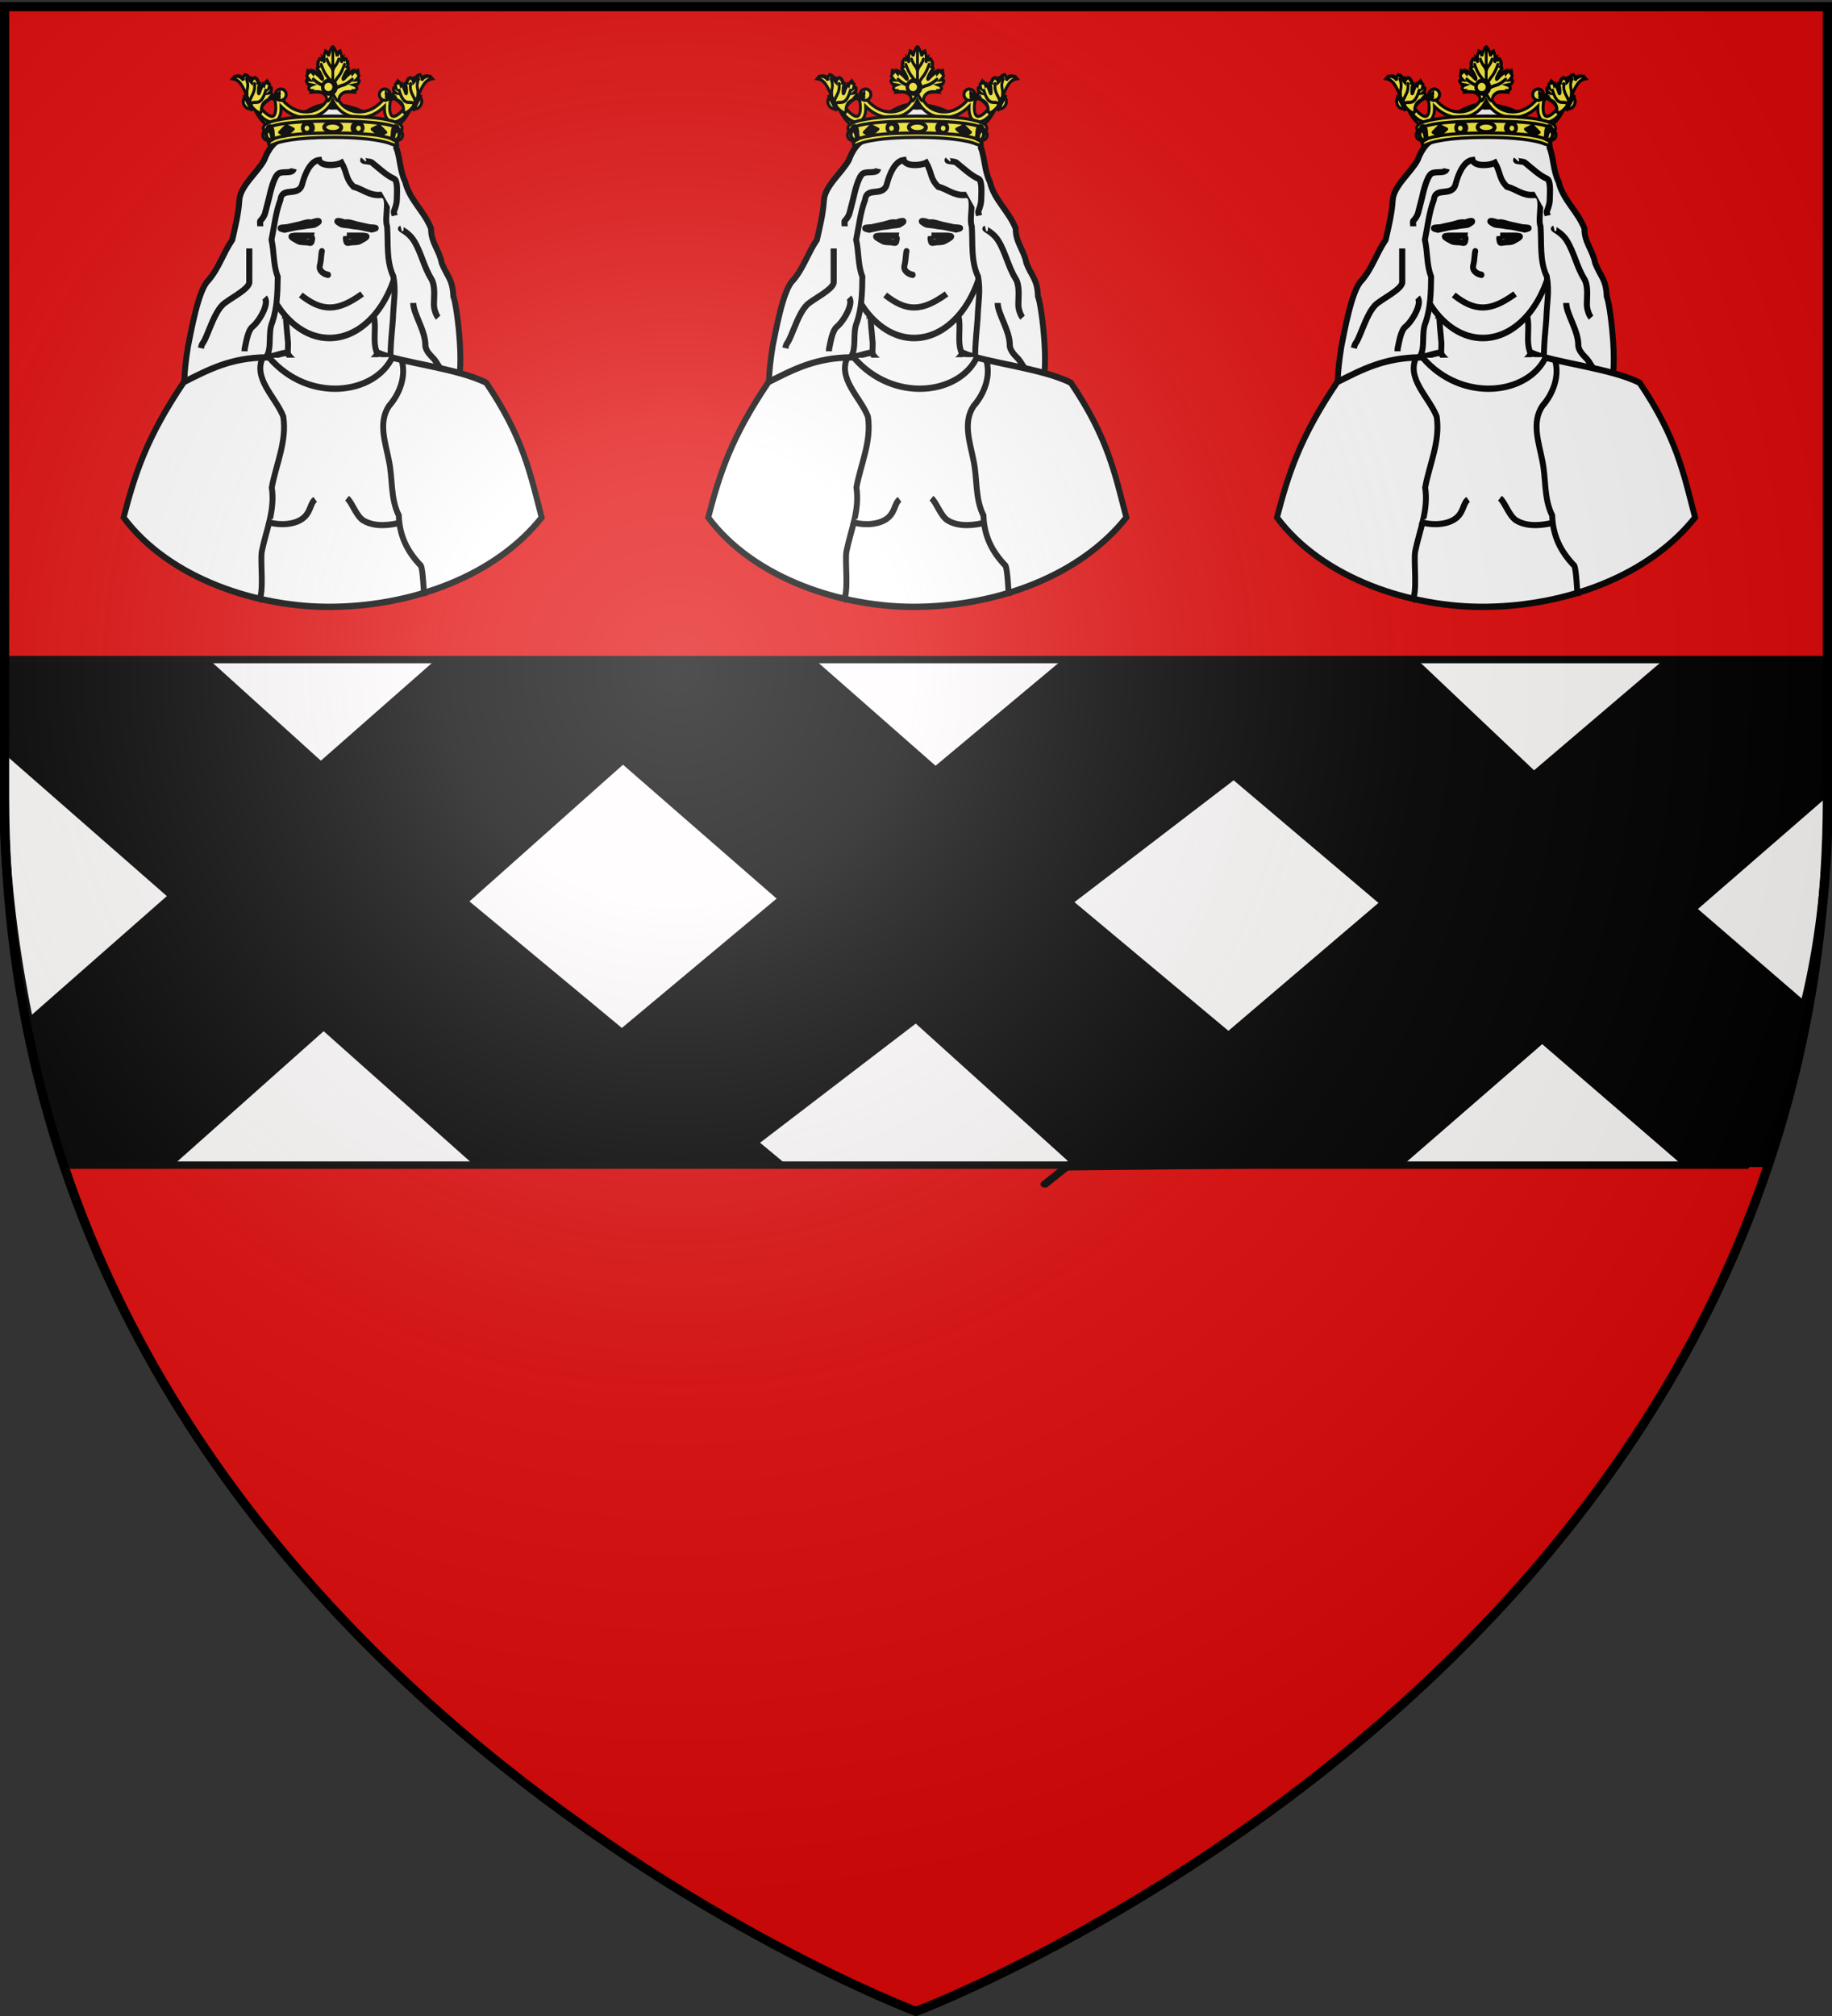 <svg xmlns="http://www.w3.org/2000/svg" xmlns:xlink="http://www.w3.org/1999/xlink" width="600" height="660" version="1.0"><rect width="100%" height="100%" fill="#333333" stroke="none"/><desc>Flag of Canton of Valais (Wallis)</desc><defs><radialGradient xlink:href="#b" id="E" cx="221.445" cy="226.331" r="300" fx="221.445" fy="226.331" gradientTransform="matrix(1.353 0 0 1.349 -77.63 -85.747)" gradientUnits="userSpaceOnUse"/><linearGradient id="b"><stop offset="0" style="stop-color:white;stop-opacity:.314"/><stop offset=".19" style="stop-color:white;stop-opacity:.251"/><stop offset=".6" style="stop-color:#6b6b6b;stop-opacity:.125"/><stop offset="1" style="stop-color:black;stop-opacity:.125"/></linearGradient></defs><g style="display:inline"><path d="M300 658.5s298.5-112.32 298.5-397.772V2.176H1.5v258.552C1.5 546.18 300 658.5 300 658.5" style="fill:#e20909;fill-opacity:1;fill-rule:evenodd;stroke:none;stroke-width:1px;stroke-linecap:butt;stroke-linejoin:miter;stroke-opacity:1"/><g style="display:inline"><g style="display:inline"><path d="M0 0h600v660H0z" style="fill:none;stroke:none;display:inline"/></g><g style="display:inline"><path d="m11.223 188.62-.051 58.161c0 55.962 11.785 114.526 19.82 148.73h552.123c16.35-39.553 25.607-84.179 26.971-134.213.13-4.79.18-9.628.171-14.517l-.1-58.161z" style="opacity:.99;fill:#fff;fill-opacity:.996;fill-rule:evenodd;stroke:#000;stroke-width:3.033;stroke-linecap:butt;stroke-linejoin:miter;stroke-miterlimit:4;stroke-opacity:1;stroke-dasharray:none;display:inline" transform="matrix(.997 0 0 .8 -9.794 65.034)"/><path d="M359.28 190.253 214.31 341.2c18 22.825 28.304 28.937 43.374 44.92l205.454-195.867zm197.553 0L362.845 396.245l106.485-1.389L609.14 243.654c.719-13.126 1.154-33.542 1.02-53.401z" style="fill:#000;fill-opacity:1;fill-rule:evenodd;stroke:#000;stroke-width:2.837;stroke-linecap:butt;stroke-linejoin:miter;stroke-miterlimit:4;stroke-opacity:1;stroke-dasharray:none;display:inline" transform="matrix(.997 0 0 .8 -9.794 65.034)"/><path d="m371.75 190.253 93.54 98.684 50.008-50.986-40.424-47.698zm196.086 0c-372.008 368.991-186.004 184.496 0 0zM360.49 287.549l-50.122 47.577 52.902 59.53 100.31.231zm205.46 3.47-49.364 53.07 47.257 50.798h25.807c7.729-34.892 6.513-31.659 12.944-64.486z" style="fill:#000;fill-opacity:1;fill-rule:evenodd;stroke:#000;stroke-width:2.837;stroke-linecap:butt;stroke-linejoin:miter;stroke-miterlimit:4;stroke-opacity:1;stroke-dasharray:none;display:inline" transform="matrix(.997 0 0 .8 -9.794 65.034)"/><path d="m12.61 226.577 54.37 59.28 50.004-51.723-38.223-43.068H10.964c1.247 13.04-.063 16.144 1.646 35.511zm166.437-35.51 87.405 94.902 50.74-51.742-39.425-43.16zm-18.488 94.972-43.753 53.264 48.72 54.032h98.748z" style="fill:#000;fill-opacity:1;fill-rule:evenodd;stroke:#000;stroke-width:2.857;stroke-linecap:butt;stroke-linejoin:miter;stroke-miterlimit:4;stroke-opacity:1;stroke-dasharray:none;display:inline" transform="matrix(.997 0 0 .8 -9.794 65.034)"/><path d="M152.979 190.77 20.802 335.553c4.265 36.567 5.946 34.646 12.52 58.66 0 0 21.375-2.648 32.893-.27l183.65-203.689z" style="fill:#000;fill-opacity:1;fill-rule:evenodd;stroke:#000;stroke-width:2.864;stroke-linecap:butt;stroke-linejoin:miter;stroke-miterlimit:4;stroke-opacity:1;stroke-dasharray:none;display:inline" transform="matrix(.997 0 0 .8 -9.794 65.034)"/><g style="fill:#fff" transform="matrix(1 0 0 1 -585.28 328.445)"><g style="fill:#fff"><g style="fill:#fff;fill-opacity:1;stroke:#000;stroke-width:.995;stroke-miterlimit:4;stroke-opacity:1;stroke-dasharray:none" transform="translate(155.077 -582.634)scale(1.005)"><g id="g" style="fill:#fff;fill-opacity:1;stroke:#000;stroke-width:2.956;stroke-miterlimit:4;stroke-opacity:1;stroke-dasharray:none"><path d="M225.78 749.788c2.588-.498 7.686 2.72 11.136 3.636 1.819.483 4.29 2.504 5.568 3.182 4.143 2.199 2.823-.4 5.996 4.092 1.135 1.606 11.707 0 13.705 0 3.882 0 7.316.454 10.708.454 2.543 0 4.944.91 7.709.91 4.257 0 9.082-1.364 13.705-1.364h9.422c3.799 0 4.85-.136 5.568-3.183.354-1.503 3.561-3.922 4.283-5.455 1.263-2.68 3.855 1.547 3.855-4.09 0-4.447-.459-8.279-1.713-12.274-1.25-3.982-1.645-4.855-2.998-7.728-2.3-4.881-2.5-6.745-5.14-9.547-3.037-3.223-16.776 1.087-20.13 2.273-4.372 1.547-4.41 3.182-9.422 3.182h-17.131c-3.351 0-6.37.1-9.423.91a37.5 37.5 0 0 0-8.137 3.182c-4.613 2.447-6.665 8.019-8.566 12.728-1.574 3.897-4.246 2.115-5.14 5.91-.262 1.113-2.905 2.779-3.854 3.182z" style="fill:#fff;fill-opacity:1;fill-rule:evenodd;stroke:#000;stroke-width:2.956;stroke-linecap:butt;stroke-linejoin:miter;stroke-miterlimit:4;stroke-opacity:1;stroke-dasharray:none" transform="matrix(.649 0 0 .699 357.988 -160.418)"/><path d="M251.516 736.231c-.096 5 .675 9.95 1.078 14.91.07 4.463-.87 9.259 1.023 13.433 2.323 3.046 6.111 3.964 9.31 5.57 2.97 1.282 6.167.231 9.245.213 5.691-.372 11.448.435 17.093-.642 2.752-1.645 3.753-5.28 6.585-6.838 2.353-1.426 3.305-4.542 1.507-6.89-2.596-5.53-.13-11.852-1.76-17.593.437-2.801-1.737-5.195-4.379-4.847-8.691-1.167-17.404.583-26.114.296-2.816-.055-5.666.11-8.461-.155-2.124-.907-4.731-.071-5.127 2.543z" style="fill:#fff;fill-opacity:1;fill-rule:evenodd;stroke:#000;stroke-width:2.956;stroke-linecap:butt;stroke-linejoin:miter;stroke-miterlimit:4;stroke-opacity:1;stroke-dasharray:none" transform="matrix(.649 0 0 .699 357.988 -160.418)"/><path d="M-58.922 574.3c0 22.844-14.555 41.362-32.509 41.362s-32.509-18.518-32.509-41.362c0-22.843 14.555-41.361 32.51-41.361 17.953 0 32.508 18.518 32.508 41.361" style="fill:#fff;fill-opacity:1;fill-rule:evenodd;stroke:#000;stroke-width:2.594;stroke-linecap:round;stroke-linejoin:round;stroke-miterlimit:4;stroke-opacity:1;stroke-dasharray:none;stroke-dashoffset:0;marker:none;visibility:visible;display:inline;overflow:visible" transform="matrix(.717 0 0 .821 600.993 -142.424)"/><path d="M264.21 701.196h-5.3c-1.572 0-3.315-.034-4.506.282-.837.222 3.106 2.072 3.446 2.252 1.038.552 3.594.313 4.77.563 2.045.435 1.716.033 2.121-1.69.115-.49-.623-.911-.53-1.407zM282.13 701.196h5.302c1.572 0 3.315-.034 4.505.282.837.222-3.106 2.072-3.445 2.252-1.039.552-3.595.313-4.771.563-2.045.435-1.715.033-2.12-1.69-.116-.49.623-.911.53-1.407z" style="fill:#fff;fill-opacity:1;fill-rule:evenodd;stroke:#000;stroke-width:2.956;stroke-linecap:butt;stroke-linejoin:miter;stroke-miterlimit:4;stroke-opacity:1;stroke-dasharray:none" transform="matrix(.649 0 0 .699 357.988 -160.418)"/><path d="M269.604 708.425c-.278.484-.464 4.388-.775 5.49-.556 1.973-.577 2.92.775 4.118.92.816 1.924 1.165 3.097 1.373" style="fill:#fff;fill-opacity:1;fill-rule:evenodd;stroke:#000;stroke-width:2.956;stroke-linecap:round;stroke-linejoin:round;stroke-miterlimit:4;stroke-opacity:1;stroke-dasharray:none" transform="matrix(.649 0 0 .699 357.988 -160.418)"/><path d="M251.922 655.162c-5.893.93-9.303 5.822-11.29 10.777-3.235 5.654-12.178 12.144-12.49 18.809-.416 6.192-2.063 12.327-3.527 18.315-4.71 6.447-6.573 12.998-11.972 18.887-5.113 4.23-8.863 24.606-10.234 30.62-9.728 55.59 21.738 8.274 23.823 14.023 4.106 3.179 10.118-5.214 15.11-8.54 3.509-3.957.966-11.321 3.287-16.374 2.499-6.66 2.731-14.244 2.812-21.406-2.298-5.341-1.74-11.45-3.132-17.212 1.387-6.162 2.042-12.653 4.498-18.627.7-6.568 9.52-.71 11.05-7.786 1.282-4.26 3.884-10.252 8.4-10.731.768 2.978 8.172 2.777 11.252 1.251 3.104 5.22 1.772 7.113 5.956 11.156 4.577 1.116 8.14 4.304 13.4 3.861 6.175-.65 1.725 10.357 3.512 14.707.581 7.927-.557 15.965 3.141 23.312 1.375 6.838.033 12.029-.217 19.375-.248 6.015-5.284 38.07 6.729 31.146 6.27 1.721 20.948 6 24.271 1.2 5.785-2.946 1.278-38.434-.686-42.46-.398-8.361-3.13-9.16-5.846-15.602-1.182-6.105-5.443-9.482-5.346-16.037-3.54-8.323-10.806-13.253-12.996-21.84-2.701-4.936-2.515-11.336-4.495-15.826.34-5.606-5.515-9.535-10.363-11.603-4.228-5.008-15.915-8.164-21.88-7.587-7.776-.967-10.42 2.672-17.623 4.841-2.197 2.347-4.512 5.712-5.144 9.35z" style="fill:#fff;fill-opacity:1;fill-rule:evenodd;stroke:#000;stroke-width:2.956;stroke-linecap:butt;stroke-linejoin:miter;stroke-miterlimit:4;stroke-opacity:1;stroke-dasharray:none" transform="matrix(.649 0 0 .699 357.988 -160.418)"/><path d="M241.572 757.903c-17.38.145-28.518 5.468-41.281 11.496-18.622 25.636-24.475 42.416-30.257 63.092 22.995 28.694 67.605 42.138 105.207 41.647 40.927-.535 81.82-14.805 104.725-41.647-5.782-20.676-9.202-37.133-27.824-62.769-14.586-6.89-42.561-9.247-54.347-13.955-4.116 6.572-12.919 8.135-22.815 8.566-9.88-.434-18.665-2.003-22.775-8.566-2.576-.098-8.15 2.116-10.633 2.136z" style="fill:#fff;fill-opacity:1;fill-rule:evenodd;stroke:#000;stroke-width:2.956;stroke-linecap:butt;stroke-linejoin:miter;stroke-miterlimit:4;stroke-opacity:1;stroke-dasharray:none" transform="matrix(.649 0 0 .699 357.988 -160.418)"/><path d="M243.244 758.077c19.914 21.366 53.113 17.048 61.742-.323M240.251 757.317c-5.804 10.184 6.138 18.992 9.966 28.123 1.906 11.648-3.641 22.2-5.772 33.085 1.716 10.693-2.824 19.787-5.004 29.728-.906 4.802 1.348 19.09-1.57 23.356M309.49 758.6c2.725 7.9-.868 16.32-6.18 21.906-5.547 7.659-1.815 17.049-.088 25.314 2.024 8.632.673 17.662 5.008 25.732.316 9.677 4.386 16.96 11.1 23.433.929 1.568 1.523 12.299 1.59 14.158M264.323 695.14c-1.821-.57-4.58.584-6.326.936l-4.767.964c-.324.534-7.942.128-2.412 1.309l5.363-1.084c1.674-.338 3.297-.323 4.836-.634 1.654-.334 3.118-.288 4.837-.635 4.39-2.136 1.415-1.918-1.53-.855z" style="fill:#fff;fill-opacity:1;fill-rule:evenodd;stroke:#000;stroke-width:2.956;stroke-linecap:butt;stroke-linejoin:miter;stroke-miterlimit:4;stroke-opacity:1;stroke-dasharray:none" transform="matrix(.649 0 0 .699 357.988 -160.418)"/></g><g id="h" style="fill:#fcef3c;fill-opacity:1;stroke:#000;stroke-width:10.315;stroke-miterlimit:4;stroke-opacity:1;stroke-dasharray:none"><path d="M-545.482 516.688c-6.213-8.124-6.42-12.954-13.768-15.236l-.354 34.716c.025 2.21-6.317-7.175-10.943-12.344l4.236 67.312c-22.578-13.878-12.139-14.564-34.95-24.109 36.395 62.22-16.528 8.679-24.712 30.474l76.607 17.358zM-523.037 516.688c6.212-8.124 6.42-12.954 13.768-15.236l.353 34.716c-.025 2.21 6.318-7.175 10.944-12.344l-4.236 67.312c22.577-13.878 12.139-14.564 34.95-24.109-36.395 62.22 16.528 8.679 24.712 30.474l-76.607 17.358z" style="fill:#fcef3c;fill-opacity:1;fill-rule:evenodd;stroke:#000;stroke-width:10.315;stroke-linecap:butt;stroke-linejoin:miter;stroke-miterlimit:4;stroke-opacity:1;stroke-dasharray:none" transform="matrix(.093 0 0 .1 586.181 219.418)"/><path d="M-791.86 680.948c17.188 32.608 32.795 44.484 41.605 47.392s10.765-1.675 10.507-.914l18.176 5.072c-3.915 11.538-19.109 18.203-35.387 12.83-16.278-5.375-33.7-21.327-52.022-56.082z" style="fill:#fcef3c;fill-opacity:1;fill-rule:evenodd;stroke:#000;stroke-width:10.315;stroke-linecap:butt;stroke-linejoin:miter;stroke-miterlimit:4;stroke-opacity:1;stroke-dasharray:none;stroke-dashoffset:0;marker:none;visibility:visible;display:inline;overflow:visible" transform="matrix(.093 0 0 .1 586.181 219.418)"/><path d="M-196.282 583.214c-9.394-1.94-19.527-2.46-28.273 10.759l-4.677-15.238c-14.394.82-15.73 17.871-29.14 26.46l-22.179 1.996c3.329 20.414 1.968 27.865.707 36.03l-40.524 11.509c15.736 9.238 29.655 19.281 34.87 33.777z" style="fill:#fcef3c;fill-opacity:1;fill-rule:evenodd;stroke:#000;stroke-width:10.315;stroke-linecap:butt;stroke-linejoin:miter;stroke-miterlimit:4;stroke-opacity:1;stroke-dasharray:none" transform="matrix(.093 0 0 .1 586.181 219.418)"/><path d="M-277.96 680.948c-17.19 32.608-32.796 44.484-41.606 47.392s-10.765-1.675-10.507-.914l-18.176 5.072c3.915 11.538 19.109 18.203 35.387 12.83 16.278-5.375 33.7-21.327 52.022-56.082z" style="fill:#fcef3c;fill-opacity:1;fill-rule:evenodd;stroke:#000;stroke-width:10.315;stroke-linecap:butt;stroke-linejoin:miter;stroke-miterlimit:4;stroke-opacity:1;stroke-dasharray:none;stroke-dashoffset:0;marker:none;visibility:visible;display:inline;overflow:visible" transform="matrix(.093 0 0 .1 586.181 219.418)"/><path d="M-544.54 627.04c-1.575 36.048-28.295 62.939-63.628 70.465s-78.873-4.481-113.175-49.985l-16.565 7.8c4.166 17.664 4.915 32.12 3.33 42.039s-5.08 14.375-8.325 15.922c-3.245 1.546-8.902 1.575-18.288-4.09-9.386-5.666-21.405-16.842-34.707-34.298l-14.87 11.335c14.235 18.682 27.459 31.44 39.936 38.972 12.477 7.531 25.278 10.058 35.963 4.966 10.684-5.092 16.606-16.406 18.755-29.857.89-5.565 1.044-11.78.789-18.375 34.706 31.903 75.93 41.338 111.043 33.859 30.834-6.568 57.142-26.239 70.026-53.696 12.883 27.457 39.192 47.128 70.026 53.696 35.113 7.48 76.337-1.956 111.043-33.86-.255 6.595-.1 12.811.789 18.376 2.148 13.451 8.07 24.765 18.755 29.857s23.485 2.565 35.963-4.966c12.477-7.532 25.7-20.29 39.935-38.972l-14.87-11.335c-13.3 17.456-25.32 28.632-34.706 34.298-9.386 5.665-15.043 5.636-18.288 4.09s-6.741-6.003-8.326-15.922-.835-24.375 3.33-42.04l-16.564-7.8c-34.302 45.505-77.843 57.512-113.175 49.986-35.333-7.526-62.053-34.417-63.629-70.464l-10.283.438z" style="fill:#fcef3c;fill-opacity:1;fill-rule:evenodd;stroke:#000;stroke-width:10.315;stroke-linecap:butt;stroke-linejoin:miter;stroke-miterlimit:4;stroke-opacity:1;stroke-dasharray:none" transform="matrix(.093 0 0 .1 586.181 219.418)"/><g style="fill:#fcef3c;fill-opacity:1;stroke:#000;stroke-width:10.429;stroke-miterlimit:4;stroke-opacity:1;stroke-dasharray:none"><path d="M331.152 164.204c6.28 5.193 15.808 26.377 21.558 18.81 1.954-2.052 2.342-11.21 7.421-15.211 5.08-4.002 3.533-4.11 12.91-8.215s38.669-1.643 38.669-1.643l-2.33-4.091s4.662-.001 7.788-1.643 5.09-5.766 5.09-5.766-.377-.816-2.33-4.51-8.218-5.735-8.218-5.735 5.477-.83 10.947-2.061c5.47-1.232 7.82-10.277 7.82-10.277s-.4-1.636-1.963-2.867-9.383-.805-9.383-.805 1.566-1.235 4.691-4.93c3.126-3.693 5.857-7.795 5.857-7.795s.014-.017-2.33-.838c-2.344-.82-3.527-.386-3.527-.386s2.347-2.49 3.128-4.543-1.165-9.439-1.165-9.439l-5.09 3.705-1.564-3.705s-3.138.84-6.655 2.481c-3.516 1.642-7.42 5.734-7.42 5.734l-1.565-6.153s-14.837 9.86-19.134 13.144c-4.298 3.283-13.28 13.126-14.842 10.663s3.13-9.855 7.82-17.654c4.688-7.798 13.676-15.173 13.676-15.173s.007-1.636-1.165-2.867c-1.173-1.231-5.09-2.9-5.09-2.9s2.744-2.442 3.526-5.315-.4-8.214-.4-8.214l-2.36.805s-.783-4.085-1.564-6.958c-.782-2.874-3.128-4.93-3.128-4.93h-2.73c-1.562 0-3.495 2.449-3.495 2.449l-3.925-4.929-8.188 13.981s1.564-8.205 1.564-17.235-5.09-17.653-5.09-17.653-2.34 1.645-5.857 4.929c-3.517 3.283-5.49 9.825-5.49 9.825s-2.324-8.187-5.059-14.754c-1.736-2.812-8.318-14.81-11.131-13.826-3.25-.063-9.108 10.247-11.132 13.826-2.735 6.567-5.09 14.754-5.09 14.754s-1.942-6.542-5.458-9.825c-3.517-3.284-5.888-4.93-5.888-4.93s-5.06 8.624-5.06 17.654 1.564 17.235 1.564 17.235l-8.218-13.98-3.895 4.928s-1.963-2.448-3.526-2.448h-2.73s-2.346 2.055-3.127 4.929-1.564 6.958-1.564 6.958l-2.33-.805s-1.18 5.341-.4 8.214c.782 2.873 3.527 5.316 3.527 5.316s-3.918 1.668-5.09 2.899-1.165 2.867-1.165 2.867 8.988 7.375 13.676 15.173c4.689 7.799 9.352 15.191 7.79 17.654-1.564 2.463-10.545-7.38-14.843-10.663S259.335 94.32 259.335 94.32l-1.564 6.153s-3.904-4.092-7.42-5.734-6.655-2.48-6.655-2.48l-1.564 3.704-5.06-3.705s-1.977 7.387-1.195 9.44c.781 2.052 3.127 4.542 3.127 4.542s-1.151-.435-3.495.386-2.362.838-2.362.838 2.732 4.102 5.857 7.796 4.692 4.929 4.692 4.929-7.82-.426-9.383.805-1.932 2.867-1.932 2.867 2.35 9.045 7.82 10.277c5.47 1.23 10.916 2.061 10.916 2.061s-6.234 2.04-8.187 5.735c-1.954 3.694-2.362 4.51-2.362 4.51s1.965 4.124 5.09 5.766 7.82 1.643 7.82 1.643l-2.36 4.091s29.321-2.461 38.698 1.643c9.377 4.105 7.8 4.213 12.88 8.215 5.079 4.002 6.135 12.884 7.42 15.21 4.933 8.924 14.883-13.617 21.08-18.809" style="fill:#fcef3c;fill-opacity:1;fill-rule:evenodd;stroke:#000;stroke-width:10.429;stroke-linecap:butt;stroke-linejoin:miter;stroke-miterlimit:4;stroke-opacity:1;stroke-dasharray:none" transform="matrix(.087 0 0 .105 507.692 266.324)"/><g style="fill:#fcef3c;fill-opacity:1;stroke:#000;stroke-width:10.429;stroke-miterlimit:4;stroke-opacity:1;stroke-dasharray:none"><path d="M331.429 29.536v124.589M287.778 72.255c6.078 13.543 12.344 27.547 23.303 37.918 8.197 9.134 16.91 18.832 19.237 31.312l.303 1.033.317 1.083M375.08 72.255c-6.079 13.543-12.344 27.547-23.304 37.918-8.197 9.134-16.91 18.832-19.237 31.312l-.302 1.033-.318 1.083M309.358 55.94c3.273 8.207 7.848 15.835 14.196 22.023 3.6 4.017 6.367 8.584 7.384 13.94M353.5 55.94c-3.273 8.207-7.848 15.835-14.197 22.023-3.6 4.017-6.367 8.584-7.384 13.94M258.324 118.386c11.987 8.096 24.418 16.488 38.901 19.156 11.535 3.164 23.863 6.55 32.119 15.823l.778.707.816.742M404.533 118.386c-11.987 8.096-24.417 16.488-38.9 19.156-11.535 3.164-23.863 6.55-32.12 15.823l-.777.707-.817.742" style="fill:#fcef3c;fill-opacity:1;fill-rule:evenodd;stroke:#000;stroke-width:10.429;stroke-linecap:round;stroke-linejoin:round;stroke-miterlimit:4;stroke-opacity:1;stroke-dasharray:none" transform="matrix(.087 0 0 .105 507.692 266.324)"/></g></g><path d="M-534.464 713.297c-67.358.672-135.49.735-201.643 14.207-14.762 4.449-35.868 6.933-41.41 22.69-1.817 13.16 14.874 18.739 25.3 22.356 130.658 13.735 263.417-2.407 393.722 9.19 21.71-4.003 45.617-6.475 63.47-19.964 10.66-9.97-1.14-23.91-12.924-26.777-40.427-14.809-84.52-16.398-127.277-19.413-33.045-1.722-66.147-2.267-99.238-2.289z" style="fill:#fcef3c;fill-opacity:1;fill-rule:evenodd;stroke:#000;stroke-width:10.315;stroke-linecap:butt;stroke-linejoin:miter;stroke-miterlimit:4;stroke-opacity:1;stroke-dasharray:none" transform="matrix(.093 0 0 .1 586.181 219.418)"/><path d="M-534.256 729.476c-36.714 0-67.676.682-93.772 1.87-5.22.236-10.258.5-15.096.775-58.028 3.292-89.143 9.112-105.818 14.428-1.39.443-2.708.87-3.904 1.305-5.963 2.167-9.63 4.241-11.861 5.926-.44.331-.817.65-1.153.952-.348.314-.64.603-.892.882-1.491 1.646-1.45 2.646-1.45 2.646l12.679 43.706c148.069-32.348 295.639-35.724 442.535 0l12.678-43.706s.041-1-1.45-2.646c-.252-.279-.544-.568-.892-.882-2.04-1.843-5.856-4.277-13.013-6.878-.01-.004-.028.004-.038 0-15.552-5.645-46.82-12.167-109.685-15.733h-.037c-4.838-.274-9.84-.539-15.059-.776-26.096-1.187-57.056-1.87-93.772-1.87z" style="fill:#fcef3c;fill-opacity:1;fill-rule:evenodd;stroke:#000;stroke-width:10.315;stroke-linecap:butt;stroke-linejoin:miter;stroke-miterlimit:4;stroke-opacity:1;stroke-dasharray:none" transform="matrix(.093 0 0 .1 586.181 219.418)"/><path d="M-416.437 716.938c-62.079.618-124.877.708-185.844 13.125-13.606 4.1-33.08 6.384-38.188 20.906-.425 3.082.287 5.672 1.688 7.937l23.125-7.843c14.005-4.945 66.262-19.532 199.375-19.532 159.455 0 204.094 21.282 204.094 21.282l19.062 5.312c4.47-8.67-5.026-18.867-14.562-21.187-37.258-13.649-77.908-15.097-117.313-17.875-30.455-1.587-60.94-2.105-91.437-2.125z" style="fill:#fcef3c;fill-opacity:1;fill-rule:evenodd;stroke:#000;stroke-width:10.315;stroke-linecap:butt;stroke-linejoin:miter;stroke-miterlimit:4;stroke-opacity:1;stroke-dasharray:none" transform="matrix(.093 0 0 .1 575.21 224.534)"/><g style="fill:#fcef3c;fill-opacity:1;stroke:#000;stroke-width:10.707;stroke-miterlimit:4;stroke-opacity:1;stroke-dasharray:none"><path d="M596.554 218.233c-.68-2.319.295-5.059-1.975-10.06-2.27-5-1.066-4.5-6.494-11.202-5.428-6.701-28.15-15.878-28.15-15.878l3.284-2.258s-3.483-1.765-5.19-4.21c-1.706-2.444-1.62-6.377-1.62-6.377s.598-.487 3.443-2.597c2.844-2.11 8.273-1.302 8.273-1.302s-3.773-2.72-7.377-5.733c-3.605-3.012-1.94-10.857-1.94-10.857s.929-1.128 2.555-1.487 7.272 2.94 7.272 2.94-.695-1.553-1.629-5.58c-.933-4.026-1.422-8.22-1.422-8.22s-.01-.016 2.043.235c2.053.252 2.788 1.03 2.788 1.03s-.82-2.787-.628-4.664 4.416-6.838 4.416-6.838l2.387 4.777 2.562-2.286s2.026 1.839 4.023 4.43c1.997 2.593 3.347 7.229 3.347 7.229l3.485-4.163s7.323 13.206 9.282 17.358c1.96 4.152 4.952 15.117 7.042 13.81 2.09-1.309 1.383-8.774.834-16.553-.55-7.779-4.474-16.861-4.474-16.861s.623-1.254 1.96-1.76c1.335-.507 4.872-.302 4.872-.302s-1.124-2.922-.623-5.43c.501-2.51 3.403-6.19 3.403-6.19l1.435 1.528s2.11-2.859 3.774-4.778c1.663-1.92 4.197-2.632 4.197-2.632l2.036 1.033c1.162.59 4.027 3.658 4.027 3.658l4.761-2.328.82 13.872c10.833-9.082 10.013-19.015 24.484-25.342 0 0 4.623 3.917 6.001 7.774s.168 10.996.168 10.996 5.486-10.605 19.578-13.2c13.217-2.433 18.944 5.609 20.666 7.429-30.496 3.647-39.731 30.99-56.6 62.312-1.122 1.992-14.271 27.983-16.205 30.144s-4.217 4.364-6.688 6.574a156 156 0 0 1-7.874 6.55c-12.445 8.122-21.987 11.303-20.329-4.591z" style="fill:#fcef3c;fill-opacity:1;fill-rule:evenodd;stroke:#000;stroke-width:10.707;stroke-linecap:butt;stroke-linejoin:miter;stroke-miterlimit:4;stroke-opacity:1;stroke-dasharray:none" transform="matrix(.087 0 0 .099 507.692 266.965)"/><path d="M622.453 133.161c-5.268 32.42 17.937 43.404 17.74 62.826M652.654 117.205c-12.078 29.006.947 31.802-2.773 52.732M580.054 155.212c18.858 59.578 41.971 30.192 54.906 44.763" style="fill:#fcef3c;fill-opacity:1;fill-rule:evenodd;stroke:#000;stroke-width:10.707;stroke-linecap:round;stroke-linejoin:round;stroke-miterlimit:4;stroke-opacity:1;stroke-dasharray:none" transform="matrix(.087 0 0 .099 507.692 266.965)"/><g style="fill:#fcef3c;fill-opacity:1;stroke:#000;stroke-width:13.849;stroke-miterlimit:4;stroke-opacity:1;stroke-dasharray:none"><path d="M2069.063 730.688c.223.008.43.093.656.093 12.758 0 23.094-12.766 23.094-28.5s-10.336-28.5-23.094-28.5c-.226 0-.433.086-.656.094z" style="fill:#fcef3c;fill-opacity:1;fill-rule:nonzero;stroke:#000;stroke-width:13.849;stroke-linecap:butt;stroke-linejoin:miter;stroke-miterlimit:4;stroke-opacity:1;stroke-dasharray:none;stroke-dashoffset:0;marker:none;visibility:visible;display:inline;overflow:visible" transform="matrix(.063 .033 -.034 .065 457.247 172.426)"/><path d="M2066.286 668.732h6.95v66.529h-6.95c-2.458-25.69-2.862-50.125 0-66.53z" style="fill:#fcef3c;fill-opacity:1;fill-rule:nonzero;stroke:#000;stroke-width:13.849;stroke-linecap:butt;stroke-linejoin:miter;stroke-miterlimit:4;stroke-opacity:1;stroke-dasharray:none;stroke-dashoffset:0;marker:none;visibility:visible;display:inline;overflow:visible" transform="matrix(.063 .033 -.034 .065 457.247 172.426)"/></g></g><g style="fill:#fcef3c;fill-opacity:1;stroke:#000;stroke-width:15.082;stroke-miterlimit:4;stroke-opacity:1;stroke-dasharray:none"><path d="M2989.922 81.517c0 15.218-12.336 27.554-27.554 27.554s-27.554-12.336-27.554-27.554 12.336-27.554 27.554-27.554 27.554 12.336 27.554 27.554" style="fill:#fcef3c;fill-opacity:1;fill-rule:evenodd;stroke:#000;stroke-width:11.907;stroke-linecap:round;stroke-linejoin:round;stroke-miterlimit:4;stroke-opacity:1;stroke-dasharray:none;stroke-dashoffset:0;marker:none;visibility:visible;display:inline;overflow:visible" transform="matrix(.082 0 0 .085 292.487 274.378)"/><path d="M2989.922 81.517c0 15.218-12.336 27.554-27.554 27.554s-27.554-12.336-27.554-27.554 12.336-27.554 27.554-27.554 27.554 12.336 27.554 27.554" style="fill:#fcef3c;fill-opacity:1;fill-rule:evenodd;stroke:#000;stroke-width:14.98;stroke-linecap:round;stroke-linejoin:round;stroke-miterlimit:4;stroke-opacity:1;stroke-dasharray:none;stroke-dashoffset:0;marker:none;visibility:visible;display:inline;overflow:visible" transform="matrix(.065 0 0 .067 342.52 275.797)"/></g><path d="M-874.166 583.214c9.393-1.94 19.526-2.46 28.272 10.759l4.677-15.238c14.394.82 15.73 17.871 29.14 26.46l22.18 1.996c-3.33 20.414-1.968 27.865-.707 36.03l40.523 11.509c-15.736 9.238-29.654 19.281-34.869 33.777z" style="fill:#fcef3c;fill-opacity:1;fill-rule:evenodd;stroke:#000;stroke-width:10.315;stroke-linecap:butt;stroke-linejoin:miter;stroke-miterlimit:4;stroke-opacity:1;stroke-dasharray:none" transform="matrix(.093 0 0 .1 586.181 219.418)"/><g style="fill:#fcef3c;fill-opacity:1;stroke:#000;stroke-width:10.707;stroke-miterlimit:4;stroke-opacity:1;stroke-dasharray:none"><path d="M596.554 218.233c-.68-2.319.295-5.059-1.975-10.06-2.27-5-1.066-4.5-6.494-11.202-5.428-6.701-28.15-15.878-28.15-15.878l3.284-2.258s-3.483-1.765-5.19-4.21c-1.706-2.444-1.62-6.377-1.62-6.377s.598-.487 3.443-2.597c2.844-2.11 8.273-1.302 8.273-1.302s-3.773-2.72-7.377-5.733c-3.605-3.012-1.94-10.857-1.94-10.857s.929-1.128 2.555-1.487 7.272 2.94 7.272 2.94-.695-1.553-1.629-5.58c-.933-4.026-1.422-8.22-1.422-8.22s-.01-.016 2.043.235c2.053.252 2.788 1.03 2.788 1.03s-.82-2.787-.628-4.664 4.416-6.838 4.416-6.838l2.387 4.777 2.562-2.286s2.026 1.839 4.023 4.43c1.997 2.593 3.347 7.229 3.347 7.229l3.485-4.163s7.323 13.206 9.282 17.358c1.96 4.152 4.952 15.117 7.042 13.81 2.09-1.309 1.383-8.774.834-16.553-.55-7.779-4.474-16.861-4.474-16.861s.623-1.254 1.96-1.76c1.335-.507 4.872-.302 4.872-.302s-1.124-2.922-.623-5.43c.501-2.51 3.403-6.19 3.403-6.19l1.435 1.528s2.11-2.859 3.774-4.778c1.663-1.92 4.197-2.632 4.197-2.632l2.036 1.033c1.162.59 4.027 3.658 4.027 3.658l4.761-2.328.82 13.872c10.833-9.082 10.013-19.015 24.484-25.342 0 0 4.623 3.917 6.001 7.774s.168 10.996.168 10.996 5.486-10.605 19.578-13.2c13.217-2.433 18.944 5.609 20.666 7.429-30.496 3.647-39.731 30.99-56.6 62.312-1.122 1.992-14.271 27.983-16.205 30.144s-4.217 4.364-6.688 6.574a156 156 0 0 1-7.874 6.55c-12.445 8.122-21.987 11.303-20.329-4.591z" style="fill:#fcef3c;fill-opacity:1;fill-rule:evenodd;stroke:#000;stroke-width:10.707;stroke-linecap:butt;stroke-linejoin:miter;stroke-miterlimit:4;stroke-opacity:1;stroke-dasharray:none" transform="matrix(-.087 0 0 .099 565.133 266.965)"/><path d="M622.453 133.161c-5.268 32.42 17.937 43.404 17.74 62.826M652.654 117.205c-12.078 29.006.947 31.802-2.773 52.732M580.054 155.212c18.858 59.578 41.971 30.192 54.906 44.763" style="fill:#fcef3c;fill-opacity:1;fill-rule:evenodd;stroke:#000;stroke-width:10.707;stroke-linecap:round;stroke-linejoin:round;stroke-miterlimit:4;stroke-opacity:1;stroke-dasharray:none" transform="matrix(-.087 0 0 .099 565.133 266.965)"/><g style="fill:#fcef3c;fill-opacity:1;stroke:#000;stroke-width:13.849;stroke-miterlimit:4;stroke-opacity:1;stroke-dasharray:none"><path d="M2069.063 730.688c.223.008.43.093.656.093 12.758 0 23.094-12.766 23.094-28.5s-10.336-28.5-23.094-28.5c-.226 0-.433.086-.656.094z" style="fill:#fcef3c;fill-opacity:1;fill-rule:nonzero;stroke:#000;stroke-width:13.849;stroke-linecap:butt;stroke-linejoin:miter;stroke-miterlimit:4;stroke-opacity:1;stroke-dasharray:none;stroke-dashoffset:0;marker:none;visibility:visible;display:inline;overflow:visible" transform="matrix(-.063 .033 .034 .065 615.578 172.426)"/><path d="M2066.286 668.732h6.95v66.529h-6.95c-2.458-25.69-2.862-50.125 0-66.53z" style="fill:#fcef3c;fill-opacity:1;fill-rule:nonzero;stroke:#000;stroke-width:13.849;stroke-linecap:butt;stroke-linejoin:miter;stroke-miterlimit:4;stroke-opacity:1;stroke-dasharray:none;stroke-dashoffset:0;marker:none;visibility:visible;display:inline;overflow:visible" transform="matrix(-.063 .033 .034 .065 615.578 172.426)"/></g></g><g style="fill:#fcef3c;fill-opacity:1;stroke:#000;stroke-width:11.033;stroke-miterlimit:4;stroke-opacity:1;stroke-dasharray:none"><g style="fill:#fcef3c;fill-opacity:1;stroke:#000;stroke-width:11.033;stroke-miterlimit:4;stroke-opacity:1;stroke-dasharray:none"><path d="M3198.051 1390.38c0 16.272-13.19 29.463-29.463 29.463-16.272 0-29.462-13.19-29.462-29.462s13.19-29.463 29.462-29.463 29.463 13.19 29.463 29.463" style="fill:#fcef3c;fill-opacity:1;fill-rule:evenodd;stroke:#000;stroke-width:16.166;stroke-linecap:round;stroke-linejoin:round;stroke-miterlimit:4;stroke-opacity:1;stroke-dasharray:none;stroke-dashoffset:0;marker:none;visibility:visible;display:inline;overflow:visible" transform="matrix(.058 .018 -.016 .06 391.917 143.306)"/><g style="fill:#fcef3c;fill-opacity:1;stroke:#000;stroke-width:8.223;stroke-miterlimit:4;stroke-opacity:1;stroke-dasharray:none"><path d="M530.794 166.834c6.518 4.635 13.81 7.622 22.909 9.451-1.872 4.748-6.097 1.426-6.553 5.802-.457 4.376-19.159-2.366-16.177-6.293s-2.464-4.356-.179-8.96z" style="fill:#fcef3c;fill-opacity:1;fill-rule:evenodd;stroke:#000;stroke-width:8.223;stroke-linecap:butt;stroke-linejoin:miter;stroke-miterlimit:4;stroke-opacity:1;stroke-dasharray:none" transform="matrix(.117 0 0 .126 491.848 262.235)"/><path d="M547.82 179.785c-5.249-.872-11.154-3.03-15.506-6.15" style="fill:#fcef3c;fill-opacity:1;fill-rule:evenodd;stroke:#000;stroke-width:8.223;stroke-linecap:butt;stroke-linejoin:miter;stroke-miterlimit:4;stroke-opacity:1;stroke-dasharray:none" transform="matrix(.117 0 0 .126 491.848 262.235)"/></g></g><g style="fill:#fcef3c;fill-opacity:1;stroke:#000;stroke-width:11.033;stroke-miterlimit:4;stroke-opacity:1;stroke-dasharray:none"><path d="M3198.051 1390.38c0 16.272-13.19 29.463-29.463 29.463-16.272 0-29.462-13.19-29.462-29.462s13.19-29.463 29.462-29.463 29.463 13.19 29.463 29.463" style="fill:#fcef3c;fill-opacity:1;fill-rule:evenodd;stroke:#000;stroke-width:16.166;stroke-linecap:round;stroke-linejoin:round;stroke-miterlimit:4;stroke-opacity:1;stroke-dasharray:none;stroke-dashoffset:0;marker:none;visibility:visible;display:inline;overflow:visible" transform="matrix(-.058 .018 .016 .06 681.09 143.306)"/><g style="fill:#fcef3c;fill-opacity:1;stroke:#000;stroke-width:8.223;stroke-miterlimit:4;stroke-opacity:1;stroke-dasharray:none"><path d="M530.794 166.834c6.518 4.635 13.81 7.622 22.909 9.451-1.872 4.748-6.097 1.426-6.553 5.802-.457 4.376-19.159-2.366-16.177-6.293s-2.464-4.356-.179-8.96z" style="fill:#fcef3c;fill-opacity:1;fill-rule:evenodd;stroke:#000;stroke-width:8.223;stroke-linecap:butt;stroke-linejoin:miter;stroke-miterlimit:4;stroke-opacity:1;stroke-dasharray:none" transform="matrix(-.117 0 0 .126 581.158 262.235)"/><path d="M547.82 179.785c-5.249-.872-11.154-3.03-15.506-6.15" style="fill:#fcef3c;fill-opacity:1;fill-rule:evenodd;stroke:#000;stroke-width:8.223;stroke-linecap:butt;stroke-linejoin:miter;stroke-miterlimit:4;stroke-opacity:1;stroke-dasharray:none" transform="matrix(-.117 0 0 .126 581.158 262.235)"/></g></g></g><g style="fill:#fcef3c;fill-opacity:1;stroke:#000;stroke-width:10.315;stroke-miterlimit:4;stroke-opacity:1;stroke-dasharray:none"><g style="fill:#fcef3c;fill-opacity:1;stroke:#000;stroke-width:21.409;stroke-miterlimit:4;stroke-opacity:1;stroke-dasharray:none"><path d="M1796.348 707.07c0 12.74-10.327 23.066-23.066 23.066s-23.066-10.326-23.066-23.065 10.327-23.066 23.066-23.066 23.066 10.327 23.066 23.066" style="fill:#fcef3c;fill-opacity:1;fill-rule:evenodd;stroke:#000;stroke-width:15.404;stroke-linecap:round;stroke-linejoin:round;stroke-miterlimit:4;stroke-opacity:1;stroke-dasharray:none;stroke-dashoffset:0;marker:none;visibility:visible;display:inline;overflow:visible" transform="matrix(.061 0 0 .068 436.01 246.492)"/><path d="M1796.348 707.07c0 12.74-10.327 23.066-23.066 23.066s-23.066-10.326-23.066-23.065 10.327-23.066 23.066-23.066 23.066 10.327 23.066 23.066" style="fill:#fcef3c;fill-opacity:1;fill-rule:evenodd;stroke:#000;stroke-width:15.581;stroke-linecap:round;stroke-linejoin:round;stroke-miterlimit:4;stroke-opacity:1;stroke-dasharray:none;stroke-dashoffset:0;marker:none;visibility:visible;display:inline;overflow:visible" transform="matrix(.06 0 0 .068 438.615 246.492)"/><path d="M1796.348 707.07c0 12.74-10.327 23.066-23.066 23.066s-23.066-10.326-23.066-23.065 10.327-23.066 23.066-23.066 23.066 10.327 23.066 23.066" style="fill:#fcef3c;fill-opacity:1;fill-rule:evenodd;stroke:#000;stroke-width:17.811;stroke-linecap:round;stroke-linejoin:round;stroke-miterlimit:4;stroke-opacity:1;stroke-dasharray:none;stroke-dashoffset:0;marker:none;visibility:visible;display:inline;overflow:visible" transform="matrix(.053 0 0 .059 450.911 252.988)"/></g><g style="fill:#fcef3c;fill-opacity:1;stroke:#000;stroke-width:21.409;stroke-miterlimit:4;stroke-opacity:1;stroke-dasharray:none"><path d="M1796.348 707.07c0 12.74-10.327 23.066-23.066 23.066s-23.066-10.326-23.066-23.065 10.327-23.066 23.066-23.066 23.066 10.327 23.066 23.066" style="fill:#fcef3c;fill-opacity:1;fill-rule:evenodd;stroke:#000;stroke-width:15.404;stroke-linecap:round;stroke-linejoin:round;stroke-miterlimit:4;stroke-opacity:1;stroke-dasharray:none;stroke-dashoffset:0;marker:none;visibility:visible;display:inline;overflow:visible" transform="matrix(-.061 0 0 .068 636.96 246.492)"/><path d="M1796.348 707.07c0 12.74-10.327 23.066-23.066 23.066s-23.066-10.326-23.066-23.065 10.327-23.066 23.066-23.066 23.066 10.327 23.066 23.066" style="fill:#fcef3c;fill-opacity:1;fill-rule:evenodd;stroke:#000;stroke-width:15.581;stroke-linecap:round;stroke-linejoin:round;stroke-miterlimit:4;stroke-opacity:1;stroke-dasharray:none;stroke-dashoffset:0;marker:none;visibility:visible;display:inline;overflow:visible" transform="matrix(-.06 0 0 .068 634.356 246.492)"/><path d="M1796.348 707.07c0 12.74-10.327 23.066-23.066 23.066s-23.066-10.326-23.066-23.065 10.327-23.066 23.066-23.066 23.066 10.327 23.066 23.066" style="fill:#fcef3c;fill-opacity:1;fill-rule:evenodd;stroke:#000;stroke-width:17.811;stroke-linecap:round;stroke-linejoin:round;stroke-miterlimit:4;stroke-opacity:1;stroke-dasharray:none;stroke-dashoffset:0;marker:none;visibility:visible;display:inline;overflow:visible" transform="matrix(-.053 0 0 .059 622.06 252.988)"/></g><g style="fill:#fcef3c;fill-opacity:1;stroke:#000;stroke-width:21.614;stroke-miterlimit:4;stroke-opacity:1;stroke-dasharray:none"><path d="m1880.996 701.453 50.396-34.397h3.228l-48.065 34.397zM1880.996 701.453l50.396 34.398h3.228l-48.065-34.398z" style="fill:#fcef3c;fill-opacity:1;fill-rule:evenodd;stroke:#000;stroke-width:21.614;stroke-linecap:round;stroke-linejoin:round;stroke-miterlimit:4;stroke-opacity:1;stroke-dasharray:none" transform="matrix(-.045 .009 0 .047 608.29 245.136)"/><path d="m1934.694 735.732 45.26-33.397-45.157-35.103" style="fill:#fcef3c;fill-opacity:1;fill-rule:evenodd;stroke:#000;stroke-width:21.614;stroke-linecap:round;stroke-linejoin:round;stroke-miterlimit:4;stroke-opacity:1;stroke-dasharray:none;stroke-dashoffset:0;marker:none;visibility:visible;display:inline;overflow:visible" transform="matrix(-.045 .009 0 .047 608.29 245.136)"/><g style="fill:#fcef3c;fill-opacity:1;stroke:#000;stroke-width:21.614;stroke-miterlimit:4;stroke-opacity:1;stroke-dasharray:none"><path d="m1897.048 701.806 36.161 26.636 35.632-26.812-35.808-26.107z" style="fill:#fcef3c;fill-opacity:1;fill-rule:evenodd;stroke:#000;stroke-width:21.614;stroke-linecap:round;stroke-linejoin:round;stroke-miterlimit:4;stroke-opacity:1;stroke-dasharray:none" transform="matrix(-.045 .009 0 .047 608.2 245.154)"/><path d="m1921.365 701.89 19.128 14.028 18.849-14.121-18.942-13.75zM1933.033 728.266l7.497-12.348M1968.312 701.63l-9.04.132M1921.39 701.806h-23.637M1940.485 688.18l-7.452-12.657" style="fill:#fcef3c;fill-opacity:1;fill-rule:evenodd;stroke:#000;stroke-width:21.614;stroke-linecap:round;stroke-linejoin:round;stroke-miterlimit:4;stroke-opacity:1;stroke-dasharray:none" transform="matrix(-.045 .009 0 .047 608.2 245.154)"/></g></g><g style="fill:#fcef3c;fill-opacity:1;stroke:#000;stroke-width:21.614;stroke-miterlimit:4;stroke-opacity:1;stroke-dasharray:none"><path d="m1880.996 701.453 50.396-34.397h3.228l-48.065 34.397zM1880.996 701.453l50.396 34.398h3.228l-48.065-34.398z" style="fill:#fcef3c;fill-opacity:1;fill-rule:evenodd;stroke:#000;stroke-width:21.614;stroke-linecap:round;stroke-linejoin:round;stroke-miterlimit:4;stroke-opacity:1;stroke-dasharray:none" transform="matrix(.045 .009 0 .047 464.681 245.136)"/><path d="m1934.694 735.732 45.26-33.397-45.157-35.103" style="fill:#fcef3c;fill-opacity:1;fill-rule:evenodd;stroke:#000;stroke-width:21.614;stroke-linecap:round;stroke-linejoin:round;stroke-miterlimit:4;stroke-opacity:1;stroke-dasharray:none;stroke-dashoffset:0;marker:none;visibility:visible;display:inline;overflow:visible" transform="matrix(.045 .009 0 .047 464.681 245.136)"/><g style="fill:#fcef3c;fill-opacity:1;stroke:#000;stroke-width:21.614;stroke-miterlimit:4;stroke-opacity:1;stroke-dasharray:none"><path d="m1897.048 701.806 36.161 26.636 35.632-26.812-35.808-26.107z" style="fill:#fcef3c;fill-opacity:1;fill-rule:evenodd;stroke:#000;stroke-width:21.614;stroke-linecap:round;stroke-linejoin:round;stroke-miterlimit:4;stroke-opacity:1;stroke-dasharray:none" transform="matrix(.045 .009 0 .047 464.771 245.154)"/><path d="m1921.365 701.89 19.128 14.028 18.849-14.121-18.942-13.75zM1933.033 728.266l7.497-12.348M1968.312 701.63l-9.04.132M1921.39 701.806h-23.637M1940.485 688.18l-7.452-12.657" style="fill:#fcef3c;fill-opacity:1;fill-rule:evenodd;stroke:#000;stroke-width:21.614;stroke-linecap:round;stroke-linejoin:round;stroke-miterlimit:4;stroke-opacity:1;stroke-dasharray:none" transform="matrix(.045 .009 0 .047 464.771 245.154)"/></g></g><g style="fill:#fcef3c;fill-opacity:1;stroke:#000;stroke-width:21.409;stroke-miterlimit:4;stroke-opacity:1;stroke-dasharray:none" transform="matrix(.046 0 0 .047 463.106 261.365)"><rect width="127.299" height="67.836" x="1531.773" y="669.169" rx="60.407" ry="62.943" style="fill:#fcef3c;fill-opacity:1;fill-rule:nonzero;stroke:#000;stroke-width:21.409;stroke-linecap:butt;stroke-linejoin:miter;stroke-miterlimit:4;stroke-opacity:1;stroke-dasharray:none;stroke-dashoffset:0;marker:none;visibility:visible;display:inline;overflow:visible"/><rect width="114.544" height="58.579" x="1538.15" y="673.797" rx="54.354" ry="54.354" style="fill:#fcef3c;fill-opacity:1;fill-rule:nonzero;stroke:#000;stroke-width:21.409;stroke-linecap:butt;stroke-linejoin:miter;stroke-miterlimit:4;stroke-opacity:1;stroke-dasharray:none;stroke-dashoffset:0;marker:none;visibility:visible;display:inline;overflow:visible"/></g><g style="fill:#fcef3c;fill-opacity:1;stroke:#000;stroke-width:8.865;stroke-miterlimit:4;stroke-opacity:1;stroke-dasharray:none"><g style="fill:#fcef3c;fill-opacity:1;stroke:#000;stroke-width:8.865;stroke-miterlimit:4;stroke-opacity:1;stroke-dasharray:none"><g style="fill:#fcef3c;fill-opacity:1;stroke:#000;stroke-width:18.836;stroke-miterlimit:4;stroke-opacity:1;stroke-dasharray:none"><path d="M2069.063 730.688c.223.008.43.093.656.093 12.758 0 23.094-12.766 23.094-28.5s-10.336-28.5-23.094-28.5c-.226 0-.433.086-.656.094z" style="fill:#fcef3c;fill-opacity:1;fill-rule:nonzero;stroke:#000;stroke-width:18.836;stroke-linecap:butt;stroke-linejoin:miter;stroke-miterlimit:4;stroke-opacity:1;stroke-dasharray:none;stroke-dashoffset:0;marker:none;visibility:visible;display:inline;overflow:visible" transform="matrix(-.05 .016 .016 .051 607.195 228.145)"/><path d="M2066.286 668.732h6.95v66.529h-6.95c-2.458-25.69-2.862-50.125 0-66.53z" style="fill:#fcef3c;fill-opacity:1;fill-rule:nonzero;stroke:#000;stroke-width:18.836;stroke-linecap:butt;stroke-linejoin:miter;stroke-miterlimit:4;stroke-opacity:1;stroke-dasharray:none;stroke-dashoffset:0;marker:none;visibility:visible;display:inline;overflow:visible" transform="matrix(-.05 .016 .016 .051 607.195 228.145)"/></g><g style="fill:#fcef3c;fill-opacity:1;stroke:#000;stroke-width:18.836;stroke-miterlimit:4;stroke-opacity:1;stroke-dasharray:none"><path d="M2030.156 670.594c-6.01 1.755-10.687 15.383-10.687 31.906 0 16.522 4.678 30.119 10.687 31.875l.25.063c.352.083.703.125 1.063.125l10.843-.024v-18.352c.739-4.16 1.157-8.779 1.157-13.687s-.418-9.558-1.157-13.719v-18.178z" style="fill:#fcef3c;fill-opacity:1;fill-rule:evenodd;stroke:#000;stroke-width:18.836;stroke-linecap:round;stroke-linejoin:round;stroke-miterlimit:4;stroke-opacity:1;stroke-dasharray:none;stroke-dashoffset:0;marker:none;visibility:visible;display:inline;overflow:visible" transform="matrix(-.051 .014 .014 .052 610.226 231.817)"/><path d="M2048.379 702.486c.01 11.488-1.15 22.118-3.03 27.872s-4.199 5.754-6.08 0c-1.88-5.754-3.035-16.384-3.028-27.872-.01-11.487 1.148-22.117 3.029-27.871 1.88-5.754 4.199-5.754 6.08 0 1.88 5.754 3.035 16.384 3.029 27.871" style="fill:#fcef3c;fill-opacity:1;fill-rule:evenodd;stroke:#000;stroke-width:13.43;stroke-linecap:round;stroke-linejoin:round;stroke-miterlimit:4;stroke-opacity:1;stroke-dasharray:none;stroke-dashoffset:0;marker:none;visibility:visible;display:inline;overflow:visible" transform="matrix(-.1 .027 .013 .051 711.243 204.396)"/><path d="M2042.955 674.4c25.153 7.781 23.558 49.664 0 57.98-16.346-3.472-14.067-57.719 0-57.98" style="fill:#fcef3c;fill-opacity:1;fill-rule:evenodd;stroke:#000;stroke-width:18.836;stroke-linecap:round;stroke-linejoin:round;stroke-miterlimit:4;stroke-opacity:1;stroke-dasharray:none;stroke-dashoffset:0;marker:none;visibility:visible;display:inline;overflow:visible" transform="matrix(-.051 .014 .014 .052 610.226 231.817)"/></g></g><g style="fill:#fcef3c;fill-opacity:1;stroke:#000;stroke-width:8.865;stroke-miterlimit:4;stroke-opacity:1;stroke-dasharray:none"><g style="fill:#fcef3c;fill-opacity:1;stroke:#000;stroke-width:18.836;stroke-miterlimit:4;stroke-opacity:1;stroke-dasharray:none"><path d="M2069.063 730.688c.223.008.43.093.656.093 12.758 0 23.094-12.766 23.094-28.5s-10.336-28.5-23.094-28.5c-.226 0-.433.086-.656.094z" style="fill:#fcef3c;fill-opacity:1;fill-rule:nonzero;stroke:#000;stroke-width:18.836;stroke-linecap:butt;stroke-linejoin:miter;stroke-miterlimit:4;stroke-opacity:1;stroke-dasharray:none;stroke-dashoffset:0;marker:none;visibility:visible;display:inline;overflow:visible" transform="matrix(.05 .016 -.016 .051 465.776 228.145)"/><path d="M2066.286 668.732h6.95v66.529h-6.95c-2.458-25.69-2.862-50.125 0-66.53z" style="fill:#fcef3c;fill-opacity:1;fill-rule:nonzero;stroke:#000;stroke-width:18.836;stroke-linecap:butt;stroke-linejoin:miter;stroke-miterlimit:4;stroke-opacity:1;stroke-dasharray:none;stroke-dashoffset:0;marker:none;visibility:visible;display:inline;overflow:visible" transform="matrix(.05 .016 -.016 .051 465.776 228.145)"/></g><g style="fill:#fcef3c;fill-opacity:1;stroke:#000;stroke-width:18.836;stroke-miterlimit:4;stroke-opacity:1;stroke-dasharray:none"><path d="M2030.156 670.594c-6.01 1.755-10.687 15.383-10.687 31.906 0 16.522 4.678 30.119 10.687 31.875l.25.063c.352.083.703.125 1.063.125l10.843-.024v-18.352c.739-4.16 1.157-8.779 1.157-13.687s-.418-9.558-1.157-13.719v-18.178z" style="fill:#fcef3c;fill-opacity:1;fill-rule:evenodd;stroke:#000;stroke-width:18.836;stroke-linecap:round;stroke-linejoin:round;stroke-miterlimit:4;stroke-opacity:1;stroke-dasharray:none;stroke-dashoffset:0;marker:none;visibility:visible;display:inline;overflow:visible" transform="matrix(.051 .014 -.014 .052 462.745 231.817)"/><path d="M2048.379 702.486c.01 11.488-1.15 22.118-3.03 27.872s-4.199 5.754-6.08 0c-1.88-5.754-3.035-16.384-3.028-27.872-.01-11.487 1.148-22.117 3.029-27.871 1.88-5.754 4.199-5.754 6.08 0 1.88 5.754 3.035 16.384 3.029 27.871" style="fill:#fcef3c;fill-opacity:1;fill-rule:evenodd;stroke:#000;stroke-width:13.43;stroke-linecap:round;stroke-linejoin:round;stroke-miterlimit:4;stroke-opacity:1;stroke-dasharray:none;stroke-dashoffset:0;marker:none;visibility:visible;display:inline;overflow:visible" transform="matrix(.1 .027 -.013 .051 361.727 204.396)"/><path d="M2042.955 674.4c25.153 7.781 23.558 49.664 0 57.98-16.346-3.472-14.067-57.719 0-57.98" style="fill:#fcef3c;fill-opacity:1;fill-rule:evenodd;stroke:#000;stroke-width:18.836;stroke-linecap:round;stroke-linejoin:round;stroke-miterlimit:4;stroke-opacity:1;stroke-dasharray:none;stroke-dashoffset:0;marker:none;visibility:visible;display:inline;overflow:visible" transform="matrix(.051 .014 -.014 .052 462.745 231.817)"/></g></g></g></g></g><use xlink:href="#g" id="i" width="600" height="660" x="0" y="0" transform="translate(190.522)"/><use xlink:href="#h" id="j" width="600" height="660" x="0" y="0" transform="translate(190.522)"/><use xlink:href="#i" width="600" height="660" transform="translate(185.346)"/><use xlink:href="#j" width="600" height="660" transform="translate(185.346)"/></g></g><path id="k" d="M683.784-231.867c7.031 5.562 12.085 5.444 20.106-.355" style="fill:#fff;stroke:#000;stroke-width:2;stroke-linecap:butt;stroke-linejoin:miter;stroke-miterlimit:4;stroke-opacity:1;stroke-dasharray:none"/><path id="l" d="M698.222-255.554c1.187-.401 2.985.409 4.123.656l3.108.677c.21.375 5.177.09 1.572.919l-3.496-.761c-1.09-.237-2.149-.227-3.152-.445-1.078-.235-2.033-.202-3.152-.446-2.862-1.5-.923-1.347.997-.6z" style="fill:#fff;fill-opacity:1;fill-rule:evenodd;stroke:#000;stroke-width:2;stroke-linecap:butt;stroke-linejoin:miter;stroke-miterlimit:4;stroke-opacity:1;stroke-dasharray:none"/><path id="m" d="M716.673-253.6c-.59.159 2.3.955 4.195 4.017 2.338 3.778 3.221 8.468 5.593 12.3 1.467 2.371.933 5.775.933 8.536 0 1.482.687 3.502 1.398 4.268" style="fill:#fff;stroke:#000;stroke-width:2;stroke-linecap:butt;stroke-linejoin:miter;stroke-miterlimit:4;stroke-opacity:1;stroke-dasharray:none"/><path id="n" d="M720.632-229.259c0 3.567 3.962 8.928 3.962 13.808 0 1.858 1.9 3.552 2.797 4.518.734.791 1.46 2.326 2.098 3.013" style="fill:#fff;stroke:#000;stroke-width:2;stroke-linecap:butt;stroke-linejoin:miter;stroke-miterlimit:4;stroke-opacity:1;stroke-dasharray:none"/><path id="o" d="M671.929-231.006c1.682 1.812-1.677 7.693-3.962 9.54-1.59 1.283-2.129 5.404-2.564 7.28-.057.243 0 .502 0 .753" style="fill:#fff;stroke:#000;stroke-width:2;stroke-linecap:butt;stroke-linejoin:miter;stroke-miterlimit:4;stroke-opacity:1;stroke-dasharray:none"/><path id="p" d="M681.482-273.186c-.411 1.773-3.377.689-4.894 1.506-1.663.896-2.886 6.66-3.263 8.284-.349 1.503-.834 3.09-1.165 4.52-.29 1.247-1.04 2.124-1.632 2.76-.146.158 0 1.484 0 1.758" style="fill:#fff;stroke:#000;stroke-width:2;stroke-linecap:butt;stroke-linejoin:miter;stroke-miterlimit:4;stroke-opacity:1;stroke-dasharray:none"/><path id="q" d="M704.325-276.194c-.695.749 2.01.37 2.796 1.004 2.59 2.092 4.842 4.245 7.225 5.272 1.236.533.933 4.467.933 5.523 0 2.405-.241 3.159-.933 5.021-.215.58.189 1.314.234 1.506" style="fill:#fff;stroke:#000;stroke-width:2;stroke-linecap:butt;stroke-linejoin:miter;stroke-miterlimit:4;stroke-opacity:1;stroke-dasharray:none"/><path id="r" d="M672.69-157.684c2.788 1.1 7.752 1.333 11-.538 3.518-2.026 2.94-5.36 4.82-6.718" style="fill:#fff;stroke:#000;stroke-width:2;stroke-linecap:butt;stroke-linejoin:miter;stroke-miterlimit:4;stroke-opacity:1;stroke-dasharray:none"/><path id="s" d="M698.933-165.34c1.633 1.291 2.99 5.896 5.42 7.33 4.019 2.372 9.36 1.301 11.846.748" style="fill:#fff;stroke:#000;stroke-width:2;stroke-linecap:butt;stroke-linejoin:miter;stroke-miterlimit:4;stroke-opacity:1;stroke-dasharray:none"/><path id="t" d="M666.923-247.107v11.045c0 2.399-7.19 5.737-8.856 7.532-2.588 2.788-4.039 7.696-5.594 11.046-.878 1.892-.961 1.13-1.398 3.012" style="fill:#fff;stroke:#000;stroke-width:2;stroke-linecap:butt;stroke-linejoin:miter;stroke-miterlimit:4;stroke-opacity:1;stroke-dasharray:none"/><use xlink:href="#k" id="u" width="600" height="660" x="0" y="0" transform="translate(191.4)"/><use xlink:href="#l" id="v" width="600" height="660" x="0" y="0" transform="translate(191.4)"/><use xlink:href="#m" id="w" width="600" height="660" x="0" y="0" transform="translate(191.4)"/><use xlink:href="#n" id="x" width="600" height="660" x="0" y="0" transform="translate(191.4)"/><use xlink:href="#o" id="y" width="600" height="660" x="0" y="0" transform="translate(191.4)"/><use xlink:href="#p" id="z" width="600" height="660" x="0" y="0" transform="translate(191.4)"/><use xlink:href="#q" id="A" width="600" height="660" x="0" y="0" transform="translate(191.4)"/><use xlink:href="#r" id="B" width="600" height="660" x="0" y="0" transform="translate(191.4)"/><use xlink:href="#s" id="C" width="600" height="660" x="0" y="0" transform="translate(191.4)"/><use xlink:href="#t" id="D" width="600" height="660" x="0" y="0" transform="translate(191.4)"/><use xlink:href="#u" width="600" height="660" transform="translate(186.2)"/><use xlink:href="#v" width="600" height="660" transform="translate(186.2)"/><use xlink:href="#w" width="600" height="660" transform="translate(186.2)"/><use xlink:href="#x" width="600" height="660" transform="translate(186.2)"/><use xlink:href="#y" width="600" height="660" transform="translate(186.2)"/><use xlink:href="#z" width="600" height="660" transform="translate(186.2)"/><use xlink:href="#A" width="600" height="660" transform="translate(186.2)"/><use xlink:href="#B" width="600" height="660" transform="translate(186.2)"/><use xlink:href="#C" width="600" height="660" transform="translate(186.2)"/><use xlink:href="#D" width="600" height="660" transform="translate(186.2)"/></g></g></g></g><path d="M300 658.5s298.5-112.32 298.5-397.772V2.176H1.5v258.552C1.5 546.18 300 658.5 300 658.5" style="opacity:1;fill:url(#E);fill-opacity:1;fill-rule:evenodd;stroke:none;stroke-width:1px;stroke-linecap:butt;stroke-linejoin:miter;stroke-opacity:1"/><path d="M300 658.5S1.5 546.18 1.5 260.728V2.176h597v258.552C598.5 546.18 300 658.5 300 658.5z" style="opacity:1;fill:none;fill-opacity:1;fill-rule:evenodd;stroke:#000;stroke-width:3;stroke-linecap:butt;stroke-linejoin:miter;stroke-miterlimit:4;stroke-dasharray:none;stroke-opacity:1"/></svg>